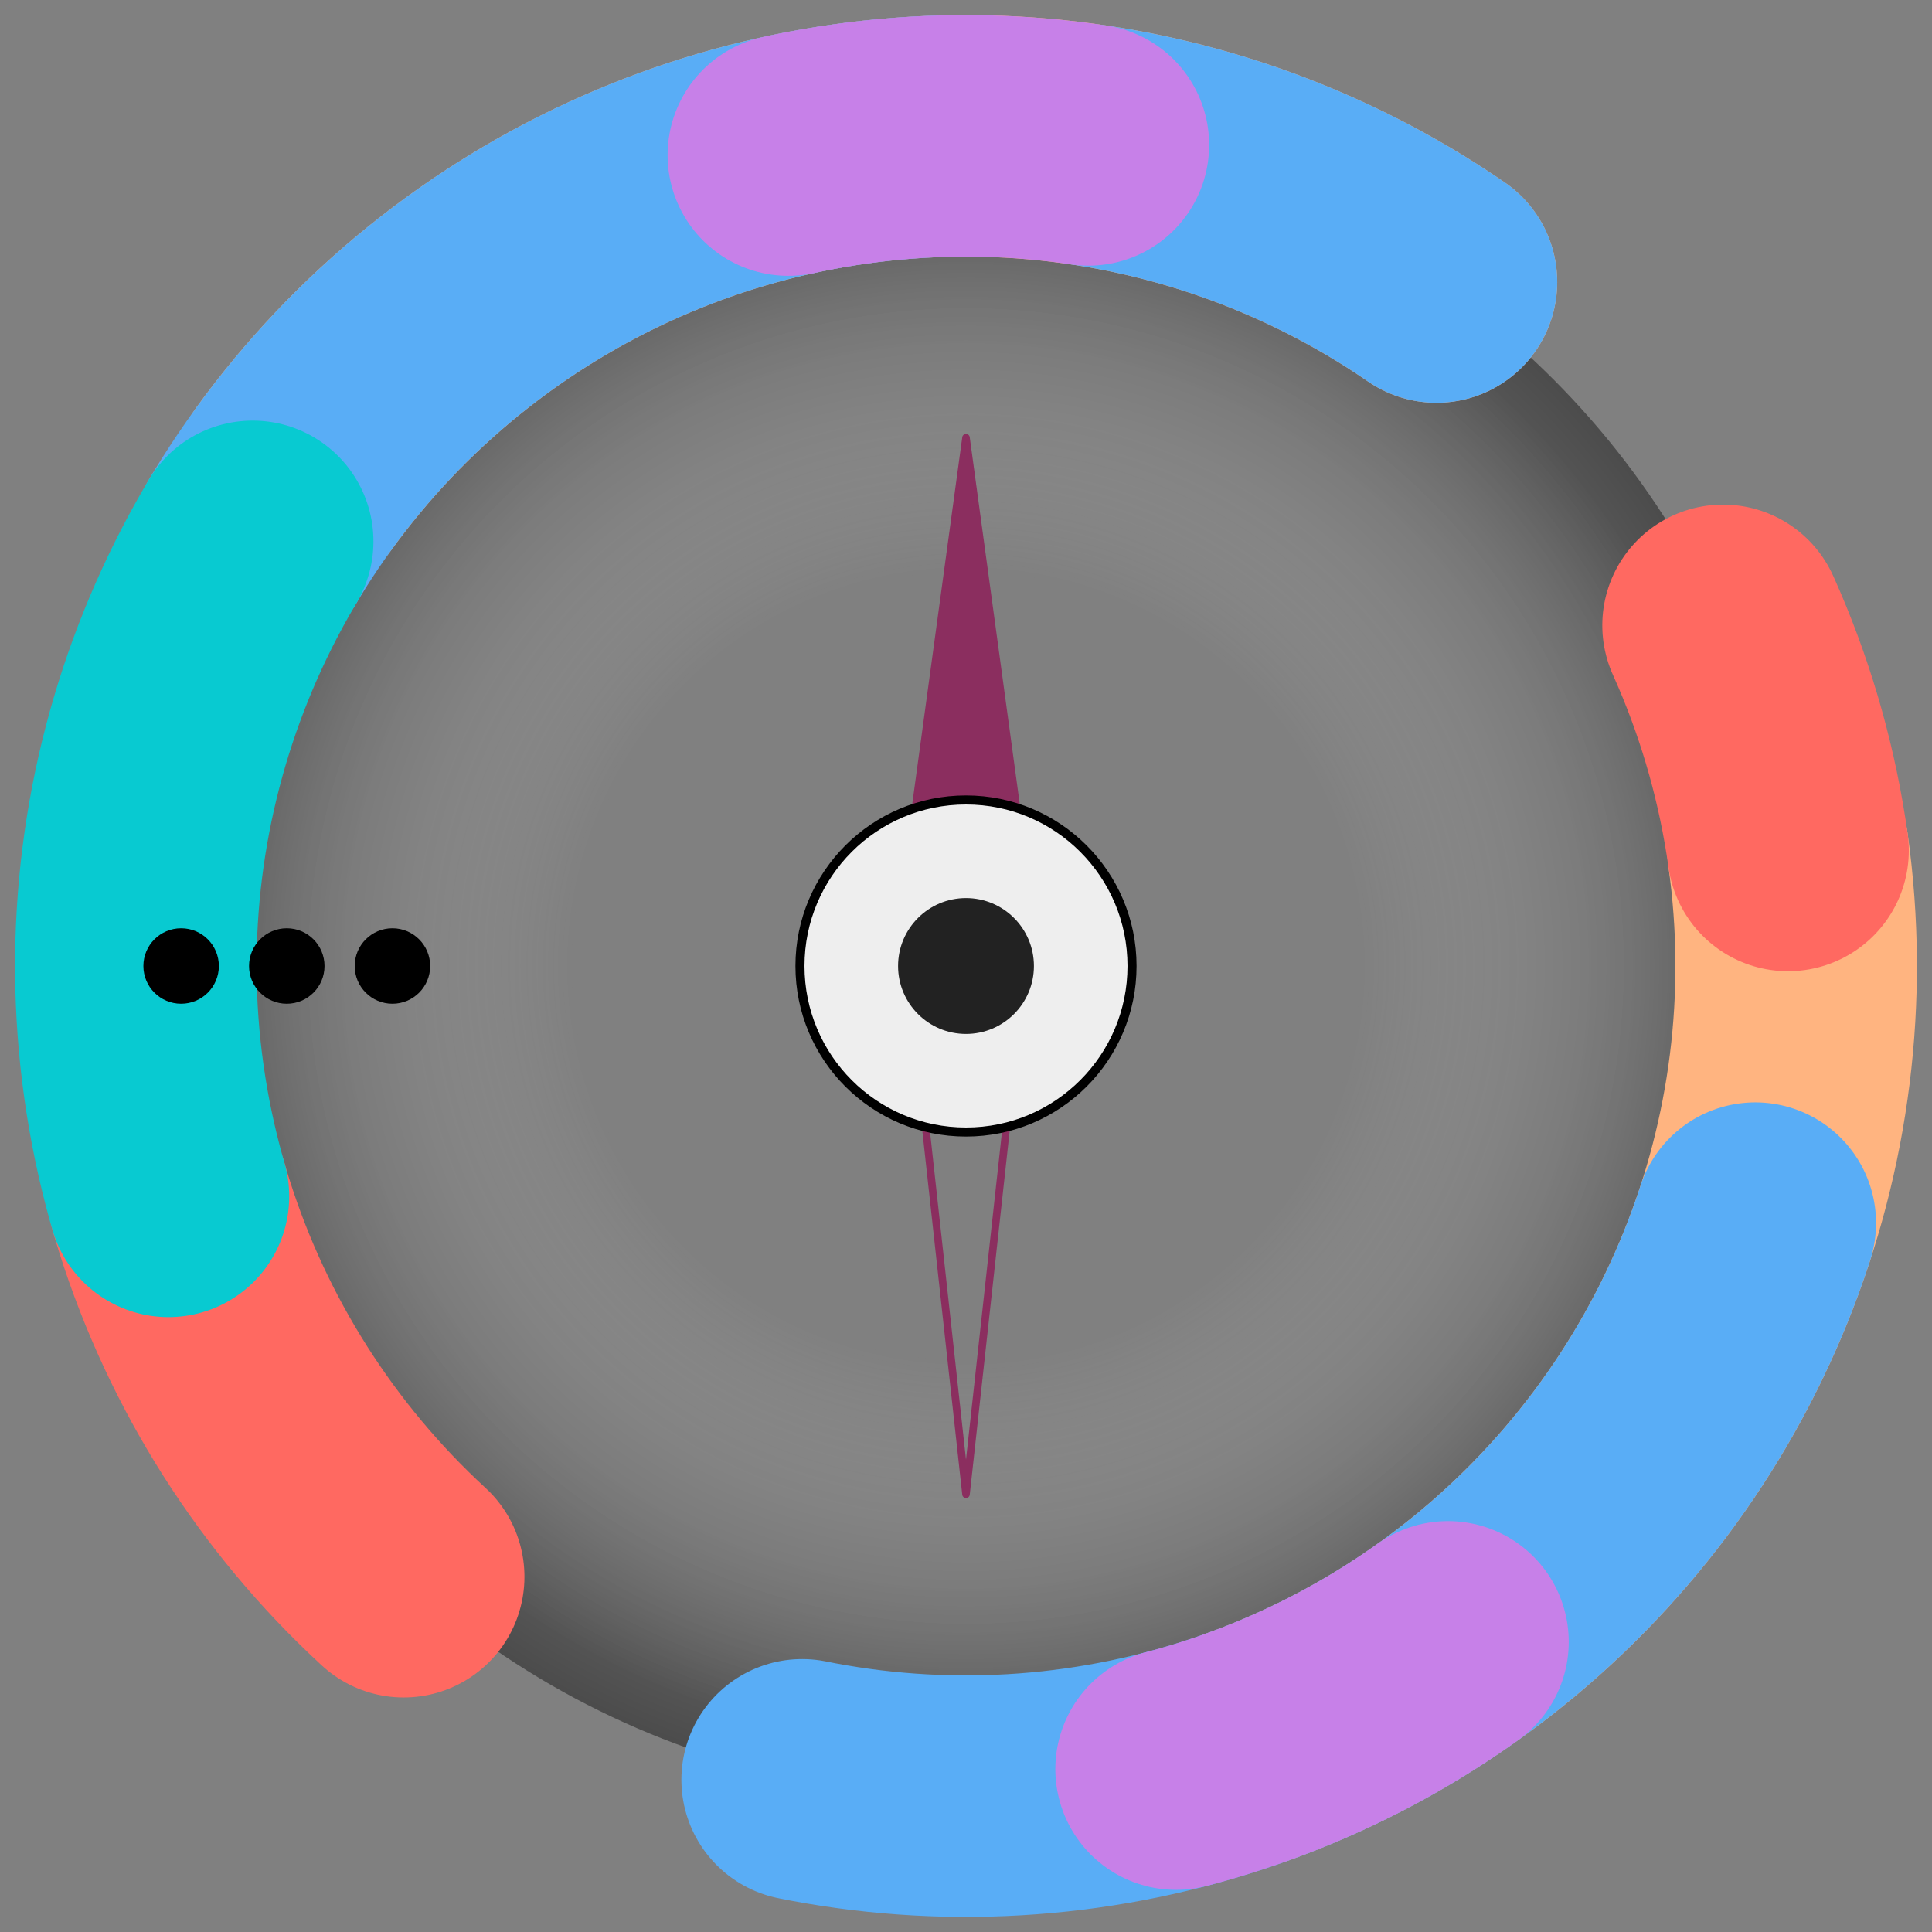 <svg width="256" height="256" viewBox="0 0 256 256" xmlns="http://www.w3.org/2000/svg" role="img" aria-label="hiranytu iránytű logó (narancs keleten)">
  <rect x="0" y="0" width="256" height="256" fill="#808080" stroke="none"/>
  <title>hiranytu – iránytű logó</title>

<defs>
  <radialGradient id="depthGradient" cx="50%" cy="50%" r="60%">
    <stop offset="40%" stop-color="#ffffff" stop-opacity="0"/>
    <stop offset="80%" stop-color="#000000" stop-opacity="0.35"/>
    <stop offset="100%" stop-color="#000000" stop-opacity="0.6"/>
  </radialGradient>
</defs>

<circle cx="128" cy="128" r="110" fill="url(#depthGradient)"/>

  <g transform="rotate(-8 128 128)">
    <animateTransform
      attributeName="transform"
      type="rotate"
      values="-8 128 128; 25 128 128; -35 128 128; 32 128 128; -40 128 128; 30 128 128; -38 128 128; 35 128 128; -30 128 128; 28 128 128; -25 128 128; 20 128 128; -18 128 128; 12 128 128; -10 128 128; 5 128 128; -8 128 128"
      dur="12s"
      begin="0s"
      fill="freeze"/>
    
    <circle cx="128" cy="128" r="110" fill="none" stroke="#ffb480" stroke-width="32"
            stroke-dasharray="170 280" stroke-dashoffset="20" stroke-linecap="round"/>
    <circle cx="128" cy="128" r="110" fill="none" stroke="transparent" stroke-width="32"
            stroke-dasharray="200 260" stroke-dashoffset="320"/>
    <circle cx="128" cy="128" r="110" fill="none" stroke="#59adf6" stroke-width="32"
            stroke-dasharray="110 260" stroke-dashoffset="320" stroke-linecap="round"/>
    <circle cx="128" cy="128" r="110" fill="none" stroke="#ff6961" stroke-width="32"
            stroke-dasharray="60 330" stroke-dashoffset="120" stroke-linecap="round"/>
    <circle cx="128" cy="128" r="110" fill="none" stroke="#08cad1" stroke-width="32"
            stroke-dasharray="90 330" stroke-dashoffset="90" stroke-linecap="round"/>
    <circle cx="128" cy="128" r="110" fill="none" stroke="#59adf6" stroke-width="32"
            stroke-dasharray="50 340" stroke-dashoffset="230" stroke-linecap="round"/>
    <circle cx="128" cy="128" r="110" fill="none" stroke="#c780e8" stroke-width="32"
            stroke-dasharray="40 350" stroke-dashoffset="270" stroke-linecap="round"/>
  </g>

 <g id="west-dots">
    <circle cx="24" cy="128" r="5" fill="#000"/>
    <circle cx="38" cy="128" r="5" fill="#000"/>
    <circle cx="52" cy="128" r="5" fill="#000"/>
  </g>

<line x1="12" y1="128" x2="60" y2="112" stroke="#fff" stroke-width="0" stroke-linecap="round" stroke-dasharray="0,0"/>

<line x1="12" y1="128" x2="60" y2="144" stroke="#fff" stroke-width="0" stroke-linecap="round" stroke-dasharray="0,0"/>
  
  <g transform="translate(128 128) rotate(0)">
    <polygon points="0,-70 -12,18 12,18" fill="#8b2e5f" stroke="#8b2e5f" stroke-width="1" stroke-linejoin="round"/>
  </g>

  <g transform="translate(128 128) rotate(0)">
    <polygon points="0,70 -9,-12 9,-12" fill="none" stroke="#8b2e5f" stroke-width="1" stroke-linejoin="round"/>
  </g>

 


 <g id="eye-group">
      <circle cx="128" cy="128" r="22" fill="#eee" stroke="#000" stroke-width="1.2"/>
      
      <circle cx="128" cy="128" r="9" fill="#222">
          <animateMotion
              dur="2s"
              repeatCount="3"
              path="M0,0 C-2,-4 3,-5 0,0 C2,4 -3,5 0,0 Z"
              fill="freeze" />
      </circle>
  </g>
</svg>
